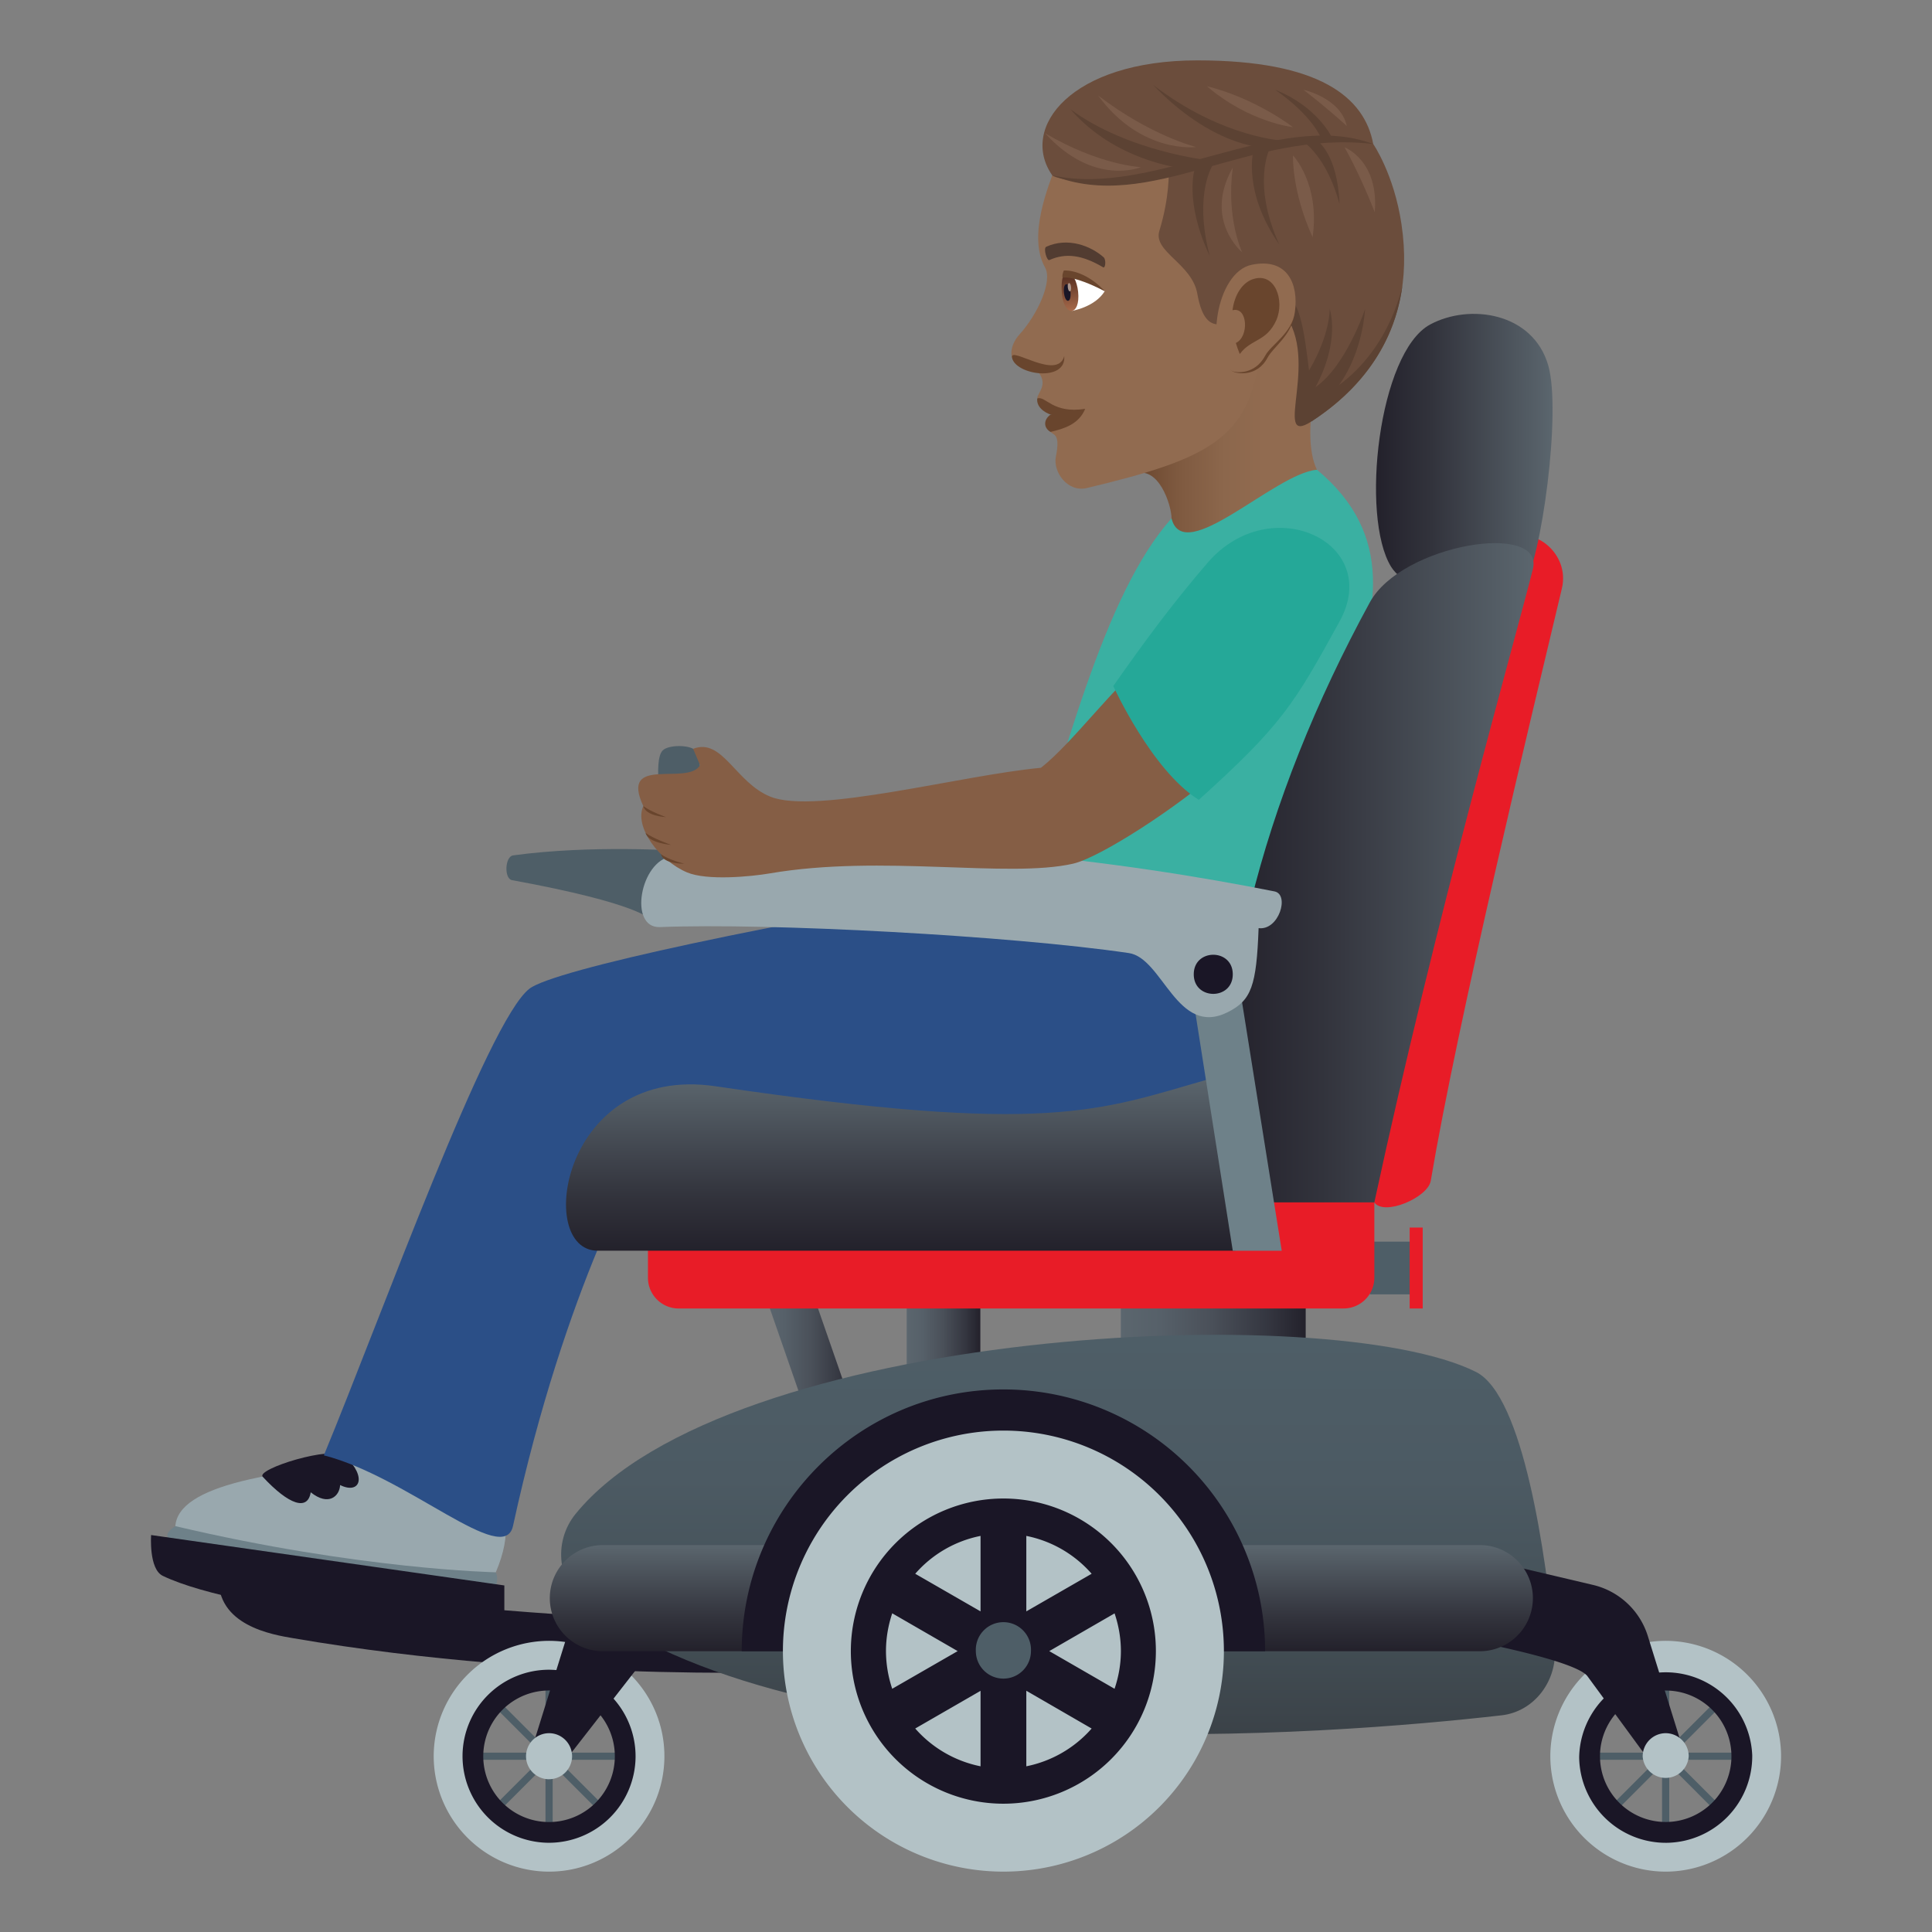 <svg xmlns="http://www.w3.org/2000/svg" xml:space="preserve" style="enable-background:new 0 0 64 64" viewBox="0 0 64 64"><rect x="0" y="0" width="64" height="64" fill="#808080" stroke="none"/><linearGradient id="a" x1="37.538" x2="43.831" y1="13.958" y2="13.958" gradientUnits="userSpaceOnUse"><stop offset="0" style="stop-color:#69452d"/><stop offset=".244" style="stop-color:#7f5a40"/><stop offset=".481" style="stop-color:#8c674c"/><stop offset=".693" style="stop-color:#916b50"/></linearGradient><path d="M43.83 11.676c-1.527-3.85-3.581-.128-6.291 4.045.83-.371 1.27 1.02 1.27 1.45 0 1.37 2.166.593 4.816-1.61-.594-1.22.206-3.885.206-3.885z" style="fill:url(#a)"/><path d="M34.993 5.433c-.27.756-.956 2.388-.375 3.426.26.465-.251 1.563-.852 2.227-.26.289-.34.663-.181.878.242.33.653.145.834.395.297.407-.06.662-.058.84 0 0 1.04.178.439 1.11.105.106.33.06.177.82-.101.5.386 1.19 1.025 1.038 4.033-.962 5.367-1.632 5.73-4.406.58-4.448 1.612-9.29-6.739-6.328z" style="fill:#916b50"/><path d="M34.361 13.199c-.07.496.902.874 1.589.344-1.08.172-1.311-.441-1.589-.344z" style="fill:#69452d"/><path d="M34.801 13.733c-.245.177-.23.442-.002.575.47-.111.94-.26 1.15-.765-.538.287-1.148.19-1.148.19zm-1.277-1.893c.095.582 1.807.834 1.73-.043-.225.823-1.792-.337-1.73.042z" style="fill:#69452d"/><path d="M36.596 9.646c-.326.53-1.085.652-1.085.652-.269-.236-.296-.813-.223-1.129.393-.062 1.308.477 1.308.477z" style="fill:#fff"/><linearGradient id="b" x1="-44.523" x2="-44.523" y1="12.017" y2="10.73" gradientTransform="matrix(.574 -.061 .106 .994 59.787 -4.367)" gradientUnits="userSpaceOnUse"><stop offset="0" style="stop-color:#a6694a"/><stop offset="1" style="stop-color:#4f2a1e"/></linearGradient><path d="M35.177 9.721c.07.81.623.75.537-.057-.08-.75-.627-.982-.537.057z" style="fill:url(#b)"/><path d="M35.244 9.692c.04.38.257.357.216-.024-.037-.353-.254-.33-.216.024z" style="fill:#1a1626"/><path d="M35.372 9.516c.02.19.128.178.108-.012-.018-.176-.126-.164-.108.012z" style="fill:#ab968c"/><path d="M36.596 9.646c-.458-.498-.988-.7-1.356-.685-.073.171-.037.242-.037.242s.329-.107 1.393.443z" style="fill:#69452d"/><path d="M36.56 8.523c-.428-.38-1.191-.674-1.903-.348-.103.047.022.476.104.44.548-.247 1.094-.167 1.781.239.08.047.103-.256.018-.331z" style="fill:#523c31"/><path d="M46.426 7.427c-.247-1.66-.936-2.657-.936-2.657C45.202 3.22 43.708 2 39.663 2c-4.18 0-5.905 2.228-4.806 3.808.116.167 2.342.462 3.858-.133 0 0 .036.848-.31 1.973-.214.694 1.081 1.082 1.258 2.083.303 1.715 1.154.813 2.085.479 2.046-.49 1.14 3.107 1.7 3.748 1.231-.802 3.546-2.726 2.978-6.53z" style="fill:#6b4d3c"/><path d="M44.35 12.761c.806-1.1.87-2.524.87-2.524s-.618 1.873-1.644 2.59c.839-1.554.472-2.599.472-2.599s.024.847-.684 2.044c-.122-.92-.327-3.064-.987-2.064 1.509 1.49-.315 4.653 1.071 3.75.995-.648 2.698-2.03 3.015-4.543 0 0-.363 2.063-2.114 3.346zm-4.151-7.337-.616.148s-.372 1.076.492 2.911c-.552-2.106.124-3.059.124-3.059zm1.869-.514-.55.107s-.355 1.337.86 3.082c-.924-2.036-.31-3.19-.31-3.19zm1.11-.21.458-.036s.671.424.738 2.095c-.43-1.586-1.196-2.059-1.196-2.059zm-.583-.03s-2.076-.07-4.4-1.86c1.95 2.035 3.62 2.07 3.62 2.07l.78-.21zm-2.562.639s-2.663-.283-4.574-1.69c1.482 1.713 3.645 1.942 3.645 1.942l.929-.252zm4.083-.766-.345.048s-.28-.75-1.53-1.617c1.399.552 1.875 1.57 1.875 1.57z" style="fill:#5c4233"/><path d="M40.826 12.297c.125.082.815.21 1.162-.447.194-.363.8-.738.895-1.45.126-.914-2.952 1.313-2.057 1.897z" style="fill:#69452d"/><path d="M41.468 8.77c-1.199.243-1.578 2.923-.683 3.507.125.082.783.156 1.13-.5.194-.363.883-.731.98-1.444.125-.913-.235-1.805-1.427-1.563z" style="fill:#916b50"/><path d="M45.49 4.77c-4.163-.482-7.397 2.327-10.633 1.038 3.361.758 7.496-2.215 10.633-1.038z" style="fill:#5c4233"/><path d="M39.623 4.87s-1.49-.362-3.247-1.707c1.427 1.947 3.247 1.708 3.247 1.708zm4.917.01s.49.843 1.001 2.152c.142-1.72-1.001-2.152-1.001-2.152zm-3.39 3.479s-.538-1.113-.312-2.81c-.984 1.738.311 2.81.311 2.81zm1.682-3.21s-.05 1.17.65 2.71c.25-1.774-.65-2.71-.65-2.71zm-.001-.936s-1.224-.954-2.85-1.357c1.392 1.196 2.85 1.357 2.85 1.357zm.347-1.239s.723.55 1.436 1.199c-.2-.929-1.435-1.199-1.435-1.199zm-5.386 2.563s-1.378-.063-3.174-1.125c1.618 1.783 3.174 1.125 3.174 1.125z" style="fill:#7a5b49"/><path d="M41.481 9.256c-.304.111-.582.474-.653 1.022.507-.138.556.882.111 1.083.036.119.077.24.13.367.368-.505.885-.4 1.208-1.117.291-.648-.038-1.632-.796-1.355z" style="fill:#69452d"/><path d="M41.367 32.75s-3.047-3.104-7.885-1.893c1.775-5.883 3.104-11.195 5.326-13.685.408 1.61 3.41-1.487 4.817-1.612 5.164 4.29-2.055 10.467-2.258 17.19z" style="fill:#3ab0a2"/><path d="M51.739 19.495c-1.056 4.44-3.447 14.305-4.343 19.62-.093.556-1.553 1.182-1.87.715-2.914-4.305 4.595-21.97 4.595-21.97.655-.427 1.897.461 1.618 1.635z" style="fill:#e81c27"/><path d="M5.808 50.554s-.51.32-.12.432c4.956 1.408 10.665 1.621 10.665 1.621.217-.228.07-.523.07-.523l-10.615-1.53z" style="fill:#6e8189"/><path d="M13.615 48.351c-4.684.327-7.703.856-7.807 2.204 6.116 1.443 10.616 1.529 10.616 1.529 1.1-2.584-.688-3.537-2.81-3.733z" style="fill:#99a8ae"/><path d="M8.703 48.92c.87.937 1.49 1.137 1.59.514.591.472.955.13.974-.24.647.32.91-.26.162-.956-.43-.369-2.959.43-2.726.682z" style="fill:#1a1626"/><path d="M42.459 34.193s-2.875-6.865-7.748-5.1c-9.282 1.503-16.352 3.032-17.17 3.657-1.395 1.067-4.893 10.818-6.813 15.46 2.781.71 5.963 3.725 6.266 2.339 1.756-8.074 4.316-12.324 4.316-12.324 9.965-1.063 17.188 2.603 21.149-4.032z" style="fill:#2b4f87"/><path d="M45.379 41.131h1.467v1.746h-1.467z" style="fill:#4e5e67"/><path d="M27.33 55.353V53.76s-9.26.196-20.088-1.556c-.086 1.648 1.787 1.947 2.472 2.064C18.64 55.8 27.33 55.353 27.33 55.353z" style="fill:#1a1626"/><path d="M23.039 26.992h-1.086s-.34-1.793 0-2.133c.193-.193.894-.193 1.086 0 .341.34 0 2.133 0 2.133zm-.541 1.192-.953 2.279s-.307-.525-4.584-1.307c-.268-.048-.235-.783.035-.82 2.605-.357 5.502-.152 5.502-.152z" style="fill:#4e5e67"/><linearGradient id="c" x1="30.035" x2="32.474" y1="44.686" y2="44.686" gradientUnits="userSpaceOnUse"><stop offset="0" style="stop-color:#5b666e"/><stop offset=".215" style="stop-color:#566069"/><stop offset=".491" style="stop-color:#4a5059"/><stop offset=".798" style="stop-color:#343640"/><stop offset="1" style="stop-color:#23212b"/></linearGradient><path d="M30.035 42.796h2.44v3.781h-2.44z" style="fill:url(#c)"/><linearGradient id="d" x1="25.312" x2="28.503" y1="45.093" y2="45.093" gradientUnits="userSpaceOnUse"><stop offset="0" style="stop-color:#5b666e"/><stop offset=".215" style="stop-color:#566069"/><stop offset=".491" style="stop-color:#4a5059"/><stop offset=".798" style="stop-color:#343640"/><stop offset="1" style="stop-color:#23212b"/></linearGradient><path d="M28.503 47.39h-1.596l-1.595-4.594h1.595z" style="fill:url(#d)"/><linearGradient id="e" x1="37.129" x2="43.253" y1="44.218" y2="44.218" gradientUnits="userSpaceOnUse"><stop offset="0" style="stop-color:#5b666e"/><stop offset=".215" style="stop-color:#566069"/><stop offset=".491" style="stop-color:#4a5059"/><stop offset=".798" style="stop-color:#343640"/><stop offset="1" style="stop-color:#23212b"/></linearGradient><path d="M37.129 42.69h6.124v3.056h-6.124z" style="fill:url(#e)"/><path d="M16.707 54.17v-1.65L5.006 50.85s-.082 1.125.386 1.352c2.66 1.283 11.315 1.967 11.315 1.967z" style="fill:#1a1626"/><linearGradient id="f" x1="35.05" x2="35.05" y1="57.447" y2="44.218" gradientUnits="userSpaceOnUse"><stop offset="0" style="stop-color:#3b4248"/><stop offset=".282" style="stop-color:#445057"/><stop offset=".64" style="stop-color:#4c5a63"/><stop offset="1" style="stop-color:#4e5e67"/></linearGradient><path d="M49.743 56.822c-5.697.65-22.56 2-30.302-3.632-.965-.703-1.14-2.098-.374-3.04 5.015-6.16 24.97-7.132 29.825-4.704 1.58.79 2.316 6.065 2.61 9.061.113 1.159-.672 2.191-1.759 2.315z" style="fill:url(#f)"/><path d="M18.07 55.597h.238v5.162h-.238z" style="fill:#4e5e67"/><path d="M15.607 58.058h5.162v.238h-5.162z" style="fill:#4e5e67"/><path d="m16.447 60.088-.168-.17 3.65-3.649.168.166z" style="fill:#4e5e67"/><path d="M18.069 55.596h.238v5.164h-.238z" style="fill:#4e5e67" transform="rotate(-45.001 18.187 58.178)"/><path d="M18.154 61.082a2.908 2.908 0 0 1-2.87-2.938 2.907 2.907 0 0 1 2.938-2.869 2.907 2.907 0 0 1 2.87 2.938 2.907 2.907 0 0 1-2.938 2.869zm.06-5.082a2.177 2.177 0 1 0-.053 4.357A2.177 2.177 0 0 0 18.216 56z" style="fill:#1a1626"/><path d="M18.142 62a3.828 3.828 0 0 1-3.775-3.868 3.828 3.828 0 0 1 3.867-3.777c2.105.028 3.8 1.76 3.775 3.867S20.25 62.025 18.142 62zm.08-6.688a2.868 2.868 0 0 0-2.9 2.832 2.87 2.87 0 0 0 2.832 2.9 2.871 2.871 0 0 0 2.9-2.831 2.869 2.869 0 0 0-2.832-2.9z" style="fill:#b3c2c6"/><path d="m19.207 52.83-1.666 5.348h1.296l4.166-5.348z" style="fill:#1a1626"/><path d="M18.18 58.94a.764.764 0 0 1-.755-.77.766.766 0 0 1 .772-.756c.42.006.758.351.754.773a.764.764 0 0 1-.772.752z" style="fill:#b3c2c6"/><path d="M55.058 55.597h.238v5.162h-.238z" style="fill:#4e5e67"/><path d="M52.597 58.058h5.162v.238h-5.162z" style="fill:#4e5e67"/><path d="m56.92 60.088.168-.17-3.65-3.649-.169.166z" style="fill:#4e5e67"/><path d="M52.596 58.059h5.164v.238h-5.164z" style="fill:#4e5e67" transform="rotate(-45.001 55.179 58.179)"/><path d="M52.275 58.213a2.907 2.907 0 0 1 2.87-2.938 2.907 2.907 0 0 1 2.937 2.87 2.908 2.908 0 0 1-2.87 2.937 2.907 2.907 0 0 1-2.937-2.87zm.727-.01a2.177 2.177 0 1 0 4.354-.049 2.177 2.177 0 0 0-4.354.049z" style="fill:#1a1626"/><path d="M51.357 58.222a3.828 3.828 0 0 1 3.776-3.867A3.828 3.828 0 0 1 59 58.133 3.828 3.828 0 0 1 55.224 62a3.827 3.827 0 0 1-3.867-3.778zm.955-.01a2.871 2.871 0 0 0 2.9 2.833 2.87 2.87 0 0 0 2.833-2.9 2.868 2.868 0 0 0-5.733.068z" style="fill:#b3c2c6"/><path d="m55.826 58.177-1.24-3.982a2.505 2.505 0 0 0-1.818-1.693l-4.3-1.012-.262 2.76s3.969.715 4.383 1.28l1.94 2.647h1.297z" style="fill:#1a1626"/><path d="M54.416 58.187a.766.766 0 0 1 .754-.773.766.766 0 0 1 .771.756.764.764 0 0 1-1.525.017z" style="fill:#b3c2c6"/><linearGradient id="g" x1="45.582" x2="51.431" y1="15.175" y2="15.175" gradientUnits="userSpaceOnUse"><stop offset="0" style="stop-color:#23212b"/><stop offset=".314" style="stop-color:#32333c"/><stop offset=".939" style="stop-color:#576169"/><stop offset="1" style="stop-color:#5b666e"/></linearGradient><path d="M50.458 19.445c-.683 1.009-3.734.37-4.376-.67-1.024-1.656-.419-7.107 1.296-8.027 1.31-.703 3.404-.397 3.91 1.357.442 1.54-.23 6.455-.83 7.34z" style="fill:url(#g)"/><linearGradient id="h" x1="170.704" x2="180.784" y1="67.522" y2="69.303" gradientTransform="rotate(-10.021 -113.075 790.524)" gradientUnits="userSpaceOnUse"><stop offset="0" style="stop-color:#23212b"/><stop offset=".314" style="stop-color:#32333c"/><stop offset=".939" style="stop-color:#576169"/><stop offset="1" style="stop-color:#5b666e"/></linearGradient><path d="M45.527 39.83c-.179.83-4.658.622-4.779-.307-.798-6.059 1.06-13.027 4.63-19.57 1.057-1.936 5.791-2.689 5.4-1.101-.49 1.99-3.233 11.611-5.251 20.978z" style="fill:url(#h)"/><path d="M44.506 43.346h-22.02a1.02 1.02 0 0 1-1.022-1.021V39.83h24.063v2.495a1.02 1.02 0 0 1-1.02 1.02z" style="fill:#e81c27"/><linearGradient id="i" x1="34.496" x2="34.496" y1="54.699" y2="51.183" gradientUnits="userSpaceOnUse"><stop offset="0" style="stop-color:#23212b"/><stop offset=".314" style="stop-color:#32333c"/><stop offset=".939" style="stop-color:#576169"/><stop offset="1" style="stop-color:#5b666e"/></linearGradient><path d="M49.02 54.699H19.971a1.758 1.758 0 1 1 0-3.516h29.05a1.758 1.758 0 0 1 0 3.516z" style="fill:url(#i)"/><path d="M46.697 40.664h.432v2.682h-.432z" style="fill:#e81c27"/><linearGradient id="j" x1="30.279" x2="30.279" y1="41.431" y2="35.723" gradientUnits="userSpaceOnUse"><stop offset="0" style="stop-color:#23212b"/><stop offset=".314" style="stop-color:#32333c"/><stop offset=".939" style="stop-color:#576169"/><stop offset="1" style="stop-color:#5b666e"/></linearGradient><path d="M40.837 41.431H19.798c-2.093 0-1.181-6.197 3.907-5.447 11.04 1.627 12.687.809 16.332-.234 1.697-.486 2.564 5.681.8 5.681z" style="fill:url(#j)"/><path d="m40.837 31.27 1.622 10.162h-1.622l-1.582-10.065z" style="fill:#6e8189"/><path d="M40.668 33.531c-1.68.838-2.143-1.795-3.276-1.96-3.908-.575-11.914-1.005-15.531-.86-1.053.04-.654-2.203.387-2.342 7.127-.943 15.22.215 19.972 1.16.508.102.147 1.303-.527 1.217-.072 1.908-.234 2.389-1.025 2.785z" style="fill:#99a8ae"/><path d="M40.837 32.275c0 .864-1.292.864-1.292 0 0-.863 1.292-.863 1.292 0zm1.071 22.424a8.667 8.667 0 0 0-8.67-8.672c-4.781-.002-8.664 3.887-8.668 8.672h17.338z" style="fill:#1a1626"/><path d="M40.543 54.695A7.302 7.302 0 0 1 33.24 62a7.304 7.304 0 0 1-7.305-7.305 7.303 7.303 0 0 1 7.305-7.305 7.302 7.302 0 0 1 7.303 7.305z" style="fill:#b3c2c6"/><path d="M33.24 49.64a5.055 5.055 0 0 0 0 10.11 5.053 5.053 0 0 0 5.05-5.055 5.05 5.05 0 0 0-5.05-5.055zm-3.684 6.303a3.942 3.942 0 0 1-.207-1.248c0-.44.076-.857.207-1.252l2.168 1.252-2.168 1.248zm2.926 2.568a3.899 3.899 0 0 1-2.164-1.252l2.164-1.248v2.5zm0-5.132-2.164-1.246a3.872 3.872 0 0 1 2.164-1.254v2.5zm1.516-2.5c.855.17 1.61.62 2.164 1.254l-2.164 1.246v-2.5zm0 7.632v-2.503l2.164 1.252a3.9 3.9 0 0 1-2.164 1.251zm.76-3.816 2.164-1.25c.132.393.209.81.209 1.25 0 .434-.077.857-.21 1.248l-2.163-1.248z" style="fill:#1a1626"/><path d="M34.152 54.693a.912.912 0 1 1-1.826 0 .914.914 0 1 1 1.826 0z" style="fill:#4e5e67"/><path d="m23.191 25.348-.23-.543c.972-.377 1.402 1.123 2.562 1.587 1.5.6 6.328-.714 8.96-.958 1.077-.846 2.517-2.836 3.452-3.46l2.494 3.5c-1.363 1.229-3.97 2.928-4.884 3.137-2.155.49-6.334-.314-10.036.32-.64.11-2.095.247-2.753-.033-.907-.384-1.76-1.502-1.446-2.195-.795-1.709 1.473-.652 1.881-1.355z" style="fill:#855e45"/><path d="M22.064 27.068s-.67-.027-.754-.365c.25.188.754.365.754.365zm.168.92s-.762-.057-.844-.394c.25.185.844.394.844.394zm.436.623s-.69.024-.772-.314c.25.187.772.314.772.314z" style="fill:#69452d"/><path d="M40.004 18.642c2.09-2.425 5.806-.673 4.375 1.936-1.512 2.756-1.92 3.44-4.668 5.918-1.563-.977-2.832-3.77-2.832-3.77.978-1.396 1.931-2.699 3.125-4.084z" style="fill:#25a898"/></svg>